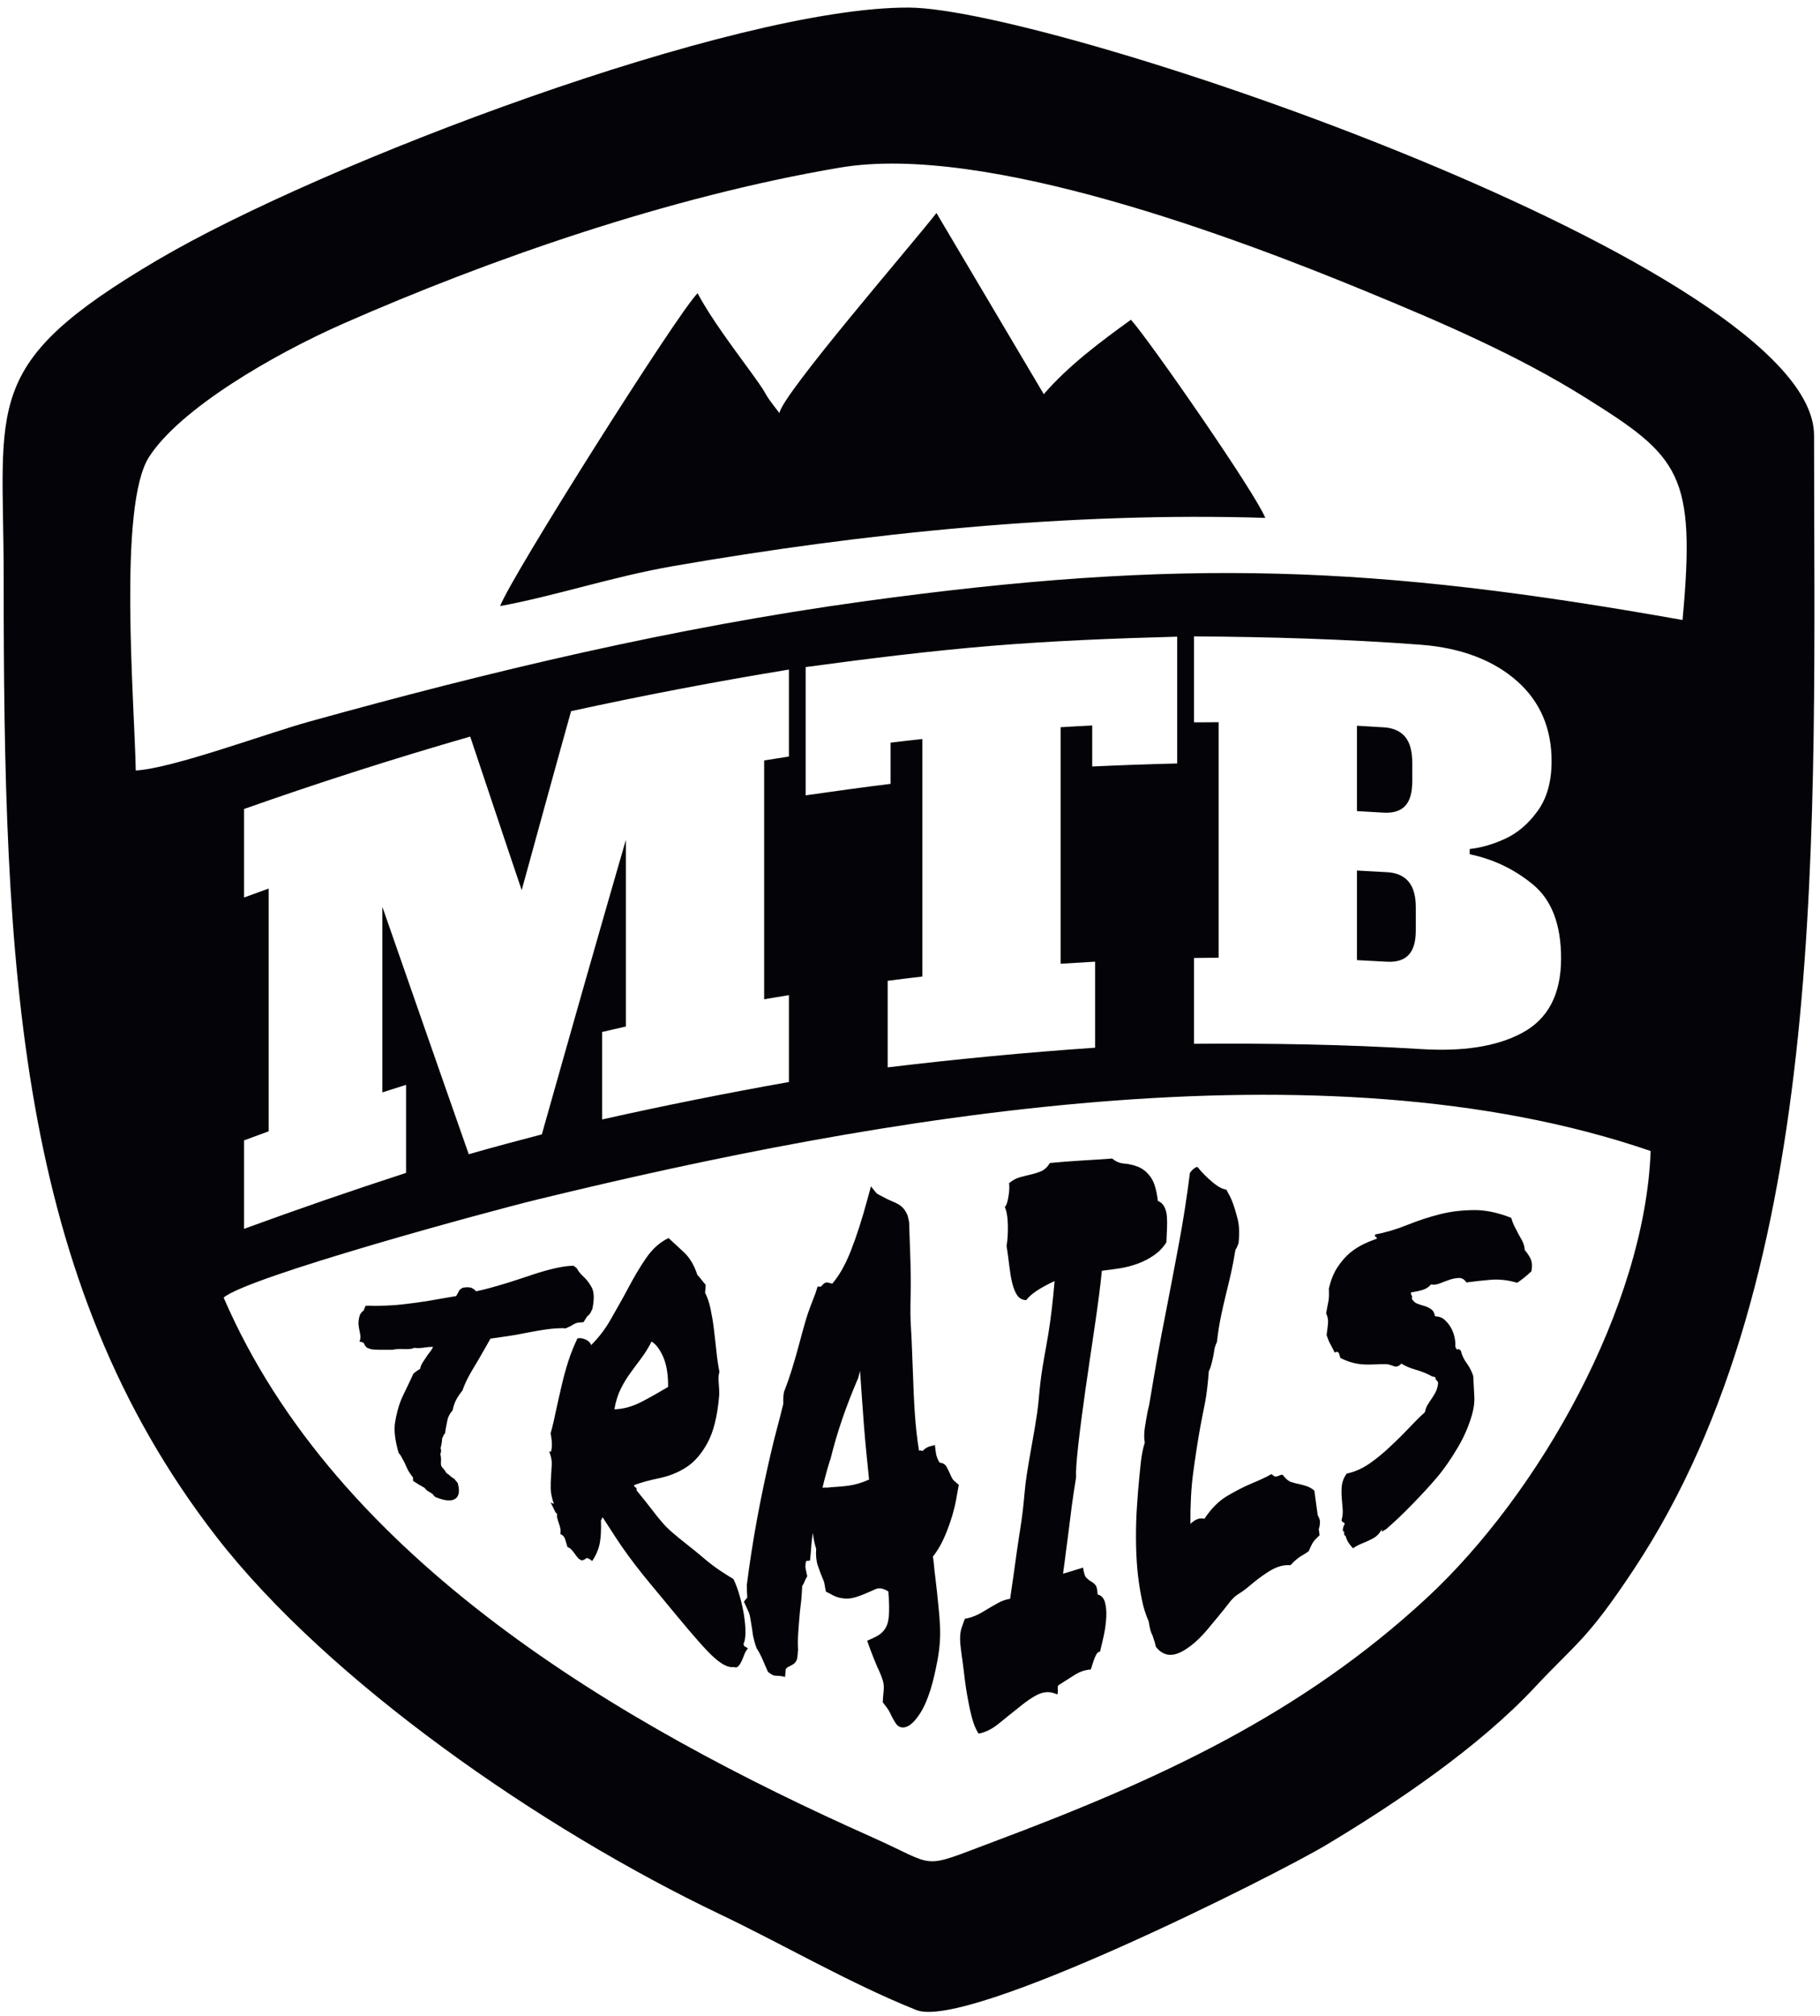 <?xml version="1.0" encoding="UTF-8" standalone="no"?>
<!-- Created with Inkscape (http://www.inkscape.org/) -->

<svg
   version="1.1"
   id="svg1"
   width="436"
   height="482.667"
   viewBox="0 0 436 482.667"
   sodipodi:docname="VTT 4.eps"
   xmlns:inkscape="http://www.inkscape.org/namespaces/inkscape"
   xmlns:sodipodi="http://sodipodi.sourceforge.net/DTD/sodipodi-0.dtd"
   xmlns="http://www.w3.org/2000/svg"
   xmlns:svg="http://www.w3.org/2000/svg">
  <defs
     id="defs1" />
  <sodipodi:namedview
     id="namedview1"
     pagecolor="#ffffff"
     bordercolor="#000000"
     borderopacity="0.25"
     inkscape:showpageshadow="2"
     inkscape:pageopacity="0.0"
     inkscape:pagecheckerboard="0"
     inkscape:deskcolor="#d1d1d1">
    <inkscape:page
       x="0"
       y="0"
       inkscape:label="1"
       id="page1"
       width="436"
       height="482.667"
       margin="0"
       bleed="0" />
  </sodipodi:namedview>
  <g
     id="g1"
     inkscape:groupmode="layer"
     inkscape:label="1">
    <path
       id="path1"
       d="M 6.621,2588.45 C 6.574,1891.99 28.41,1327.49 390.352,861.508 591.574,602.43 973.469,336.852 1297.33,182.395 1411.36,128.012 1528.9,59.008 1650.51,10.184 c 91.89,-36.895 647.86,243.132 737.81,296.953 127.98,76.554 275.43,176.539 375.52,283.457 77.18,82.441 93.82,84.594 178.63,212.402 355.99,536.534 325.02,1342.624 325.02,2042.324 0,303.04 -1368.32,768.89 -1630.4,770.11 C 1323.7,3616.88 580.234,3335.79 283.043,3160.58 -36.773,2972.04 6.684,2904.5 6.621,2588.45 Z M 1420.99,2266.99 c -14.94,-2.24 -29.89,-4.69 -44.6,-7.04 0,-71.79 0,-143.37 0,-215.06 0,-71.68 0,-143.37 0,-214.95 14.71,2.45 29.66,5.12 44.6,7.47 0,-52.17 0,-104.33 0,-156.39 -112.2,-19.95 -224.4,-42.35 -336.38,-67.42 0,52.49 0,104.97 0,157.46 14.24,3.41 28.47,6.61 42.7,9.81 0,56.01 0,112.01 0,168.02 0,56 0,112 0,168.11 -25.38,-87.9 -50.79,-176 -75.91,-264.12 -25.17,-88.32 -50.29,-177.19 -75.435,-266.16 -43.883,-11.42 -87.774,-23.15 -131.656,-35.74 -26.09,74.47 -52.204,148.71 -78.043,222.96 -25.871,74.34 -51.719,148.38 -77.571,222.52 0,-55.79 0,-111.48 0,-167.05 0,-55.69 0,-111.37 0,-167.05 14.231,4.58 28.465,9.06 42.7,13.54 0,-52.91 0,-105.72 0,-158.52 -97.262,-31.58 -194.524,-65.18 -291.782,-100.7 0,53.02 0,106.03 0,159.27 14.707,5.33 29.414,10.77 44.356,16.32 0,72.75 0,145.61 0,218.47 0,72.75 0,145.61 0,218.58 -14.942,-5.44 -29.649,-10.78 -44.356,-16.11 0,53.02 0,106.14 0,159.37 135.688,47.9 271.379,91.21 407.305,130.36 15.422,-45.98 30.84,-92.06 46.258,-138.15 15.418,-46.08 30.84,-92.38 46.496,-138.35 14.707,53.87 29.629,107.75 44.363,161.4 14.676,53.45 29.655,107.21 44.595,160.86 130.71,28.49 261.42,53.45 392.36,74.89 0,-52.27 0,-104.43 0,-156.6 z m 699.33,-12.48 c -51,-1.17 -102,-3.1 -153.01,-5.44 0,24.64 0,49.18 0,73.82 -18.98,-0.96 -37.95,-1.93 -56.93,-3.1 0,-71.04 0,-141.98 0,-213.02 0,-70.95 0,-141.89 0,-212.82 20.64,1.28 41.28,2.45 62.15,3.73 0,-51.63 0,-103.26 0,-154.89 -124.54,-8.54 -249.08,-20.49 -373.62,-35.41 0,51.94 0,103.89 0,155.85 20.64,2.77 41.51,5.22 62.39,7.67 0,71.26 0,142.53 0,213.78 0,71.26 0,142.52 0,213.88 -19.21,-2.13 -38.19,-4.15 -57.17,-6.61 0,-24.75 0,-49.49 0,-74.14 -51,-6.29 -102,-13.33 -153.01,-20.7 0,38.41 0,76.92 0,115.43 0,38.4 0,76.91 0,115.53 111.49,15.04 222.88,29 334.48,38.19 111.4,9.17 222.99,13.54 334.72,16.53 0,-38.08 0,-76.16 0,-114.24 0,-37.98 0,-76.07 0,-114.04 z m 30.36,-350.22 c 14.71,0.22 29.42,0.32 44.36,0.54 0,70.72 0,141.34 0,211.96 0,70.73 0,141.35 0,212.07 -14.94,-0.21 -29.65,-0.21 -44.36,-0.21 0,51.53 0,103.05 0,154.68 135.93,-0.96 272.18,-4.77 408.26,-15.04 74.34,-5.62 132.29,-28.84 173.65,-65.5 41.67,-36.94 62.14,-85.24 62.14,-144.12 0,-36.59 -8.34,-66.42 -24.9,-89.39 -16.66,-23.12 -36,-39.71 -58.12,-50.03 -22.23,-10.37 -43.88,-16.43 -64.52,-18.78 0,-3.2 0,-6.29 0,-9.39 41.99,-8.64 80.02,-26.58 113.86,-54.4 33.76,-27.75 50.77,-72.12 50.77,-132.92 0,-65.18 -23.69,-109.6 -70.46,-134.52 -46.93,-25 -107.62,-33.52 -182.42,-28.9 -136.1,8.39 -272.33,10.56 -408.26,9.49 0,51.42 0,102.94 0,154.46 z m 341.6,261.68 c 17.08,-0.93 30.08,2.94 38.67,12.05 8.49,9.02 12.81,23.69 12.81,44.27 0,11.21 0,22.41 0,33.71 0,20.59 -4.2,36.13 -12.81,46.51 -8.46,10.2 -21.59,16.09 -38.67,17.07 -16.13,0.93 -32.26,1.92 -48.15,2.88 0,-51.31 0,-102.51 0,-153.72 15.89,-0.96 32.03,-1.9 48.15,-2.77 z m 6.17,-268.4 c 17.31,-0.87 30.07,3.16 38.66,12.16 8.72,9.13 13.05,23.79 13.05,44.38 0,13.77 0,27.52 0,41.28 0,20.49 -4.28,35.94 -13.05,46.41 -8.55,10.22 -21.34,16.03 -38.66,16.96 -18.26,0.99 -36.3,2.03 -54.32,2.99 0,-53.77 0,-107.53 0,-161.29 18.02,-0.86 36.05,-1.96 54.32,-2.89 z M 1404,2885.21 c -37.18,47.89 -11.99,19.46 -48.34,69.58 -33.64,46.38 -75.77,101.78 -99.08,146.37 -33.82,-32.23 -337.189,-511.93 -355.674,-563.25 99.694,18.26 201.314,52.77 312.274,72.04 341.84,59.39 716.96,97.78 1065.85,86.72 -18.38,45.97 -209.72,321.16 -241.98,356.76 -56.12,-40.58 -111.67,-81.96 -157.01,-134.02 l -193.29,326.18 C 1645.99,3192.76 1406.81,2916.7 1404,2885.21 Z M 2389.47,1225.4 c 1.29,8.8 2.05,16.08 2.57,21.61 0.55,5.65 -0.64,11.5 -3.42,17.69 1.71,9.66 3.31,16.98 4.27,22.36 0.96,5.27 1.08,12.7 0.65,22.03 3.64,15.42 8.73,28.26 15.62,38.54 6.8,10.12 14.01,18.69 21.84,25.29 8.01,6.75 16.48,12.04 24.83,16.06 8.56,4.13 16.48,7.27 24.19,9.99 0,2.06 -0.86,3.27 -2.14,3.37 -1.5,0.11 -1.72,1.52 -0.86,4.23 19.05,3.47 38.3,9.27 57.58,17.04 19.24,7.75 39.12,14.29 59.29,19.43 19.86,5.06 40.67,7.27 61.65,7.38 21.4,0.11 43.45,-4.88 66.57,-14 1.5,-5.43 3.4,-10.65 5.99,-15.63 2.55,-4.9 4.85,-9.71 7.49,-14.55 2.7,-4.93 5.46,-9.2 7.5,-13.89 2.03,-4.66 2.99,-9.34 3.42,-14.11 4.28,-4.89 7.92,-10.2 10.49,-15.74 2.57,-5.53 3.21,-13.03 1.28,-22.47 -3.85,-3.48 -7.9,-7.08 -12.2,-10.64 -4.47,-3.7 -8.99,-6.95 -13.27,-9.87 -16.26,4.88 -32.11,6.73 -48.16,5.42 -15.85,-1.29 -30.18,-3.04 -43.24,-4.77 -3.85,5.53 -8.13,8.24 -13.7,8.03 -5.35,-0.22 -10.98,-1.24 -16.91,-3.26 -5.84,-1.99 -11.6,-4.24 -17.12,-6.4 -5.82,-2.29 -11.13,-2.93 -16.27,-1.96 -3.85,-4.88 -9.01,-8.09 -15.41,-9.98 -6.44,-1.9 -13.27,-3.26 -20.34,-4.35 -0.42,-2.71 -0.03,-4.26 0.86,-5.2 1.03,-1.11 1.28,-3.05 0.43,-6.09 2.35,-4.44 5.99,-7.51 9.84,-9 4.27,-1.66 8.78,-3.04 13.27,-4.34 4.5,-1.31 8.39,-3.32 11.99,-5.87 3.47,-2.44 5.78,-6.62 6.64,-12.48 6.42,-0.22 12.11,-1.93 16.7,-5.86 4.4,-3.77 8.4,-8.55 11.56,-13.89 3.25,-5.51 5.49,-11.37 6.84,-17.48 1.42,-6.38 1.93,-11.94 1.5,-17.15 1.5,-4.56 3.01,-6.31 4.71,-5.1 1.51,1.07 3.43,-0.11 5.56,-3.25 1.51,-6.84 4.7,-14.13 9.85,-21.18 5.34,-7.28 9.42,-15.19 12.2,-23.66 0.64,-13.67 1.29,-26.15 1.93,-37.12 0.64,-10.96 -1.13,-21.97 -4.28,-33 -6.04,-21.09 -14.74,-40.47 -25.69,-58.94 -11.32,-19.1 -23.65,-37.425 -37.67,-53.945 -14.45,-17.019 -29.49,-32.957 -45.17,-49.062 -15.79,-16.235 -31.46,-31.153 -47.09,-44.61 -1.28,-0.109 -2.87,-1.003 -4.71,-2.605 -2.02,-1.762 -2.56,-0.109 -1.5,4.016 -3.21,-5.754 -6.75,-10.215 -10.7,-13.356 -3.97,-3.148 -8.62,-5.41 -13.48,-7.707 -4.57,-2.152 -9.39,-4.074 -14.34,-6.183 -4.47,-1.907 -9.21,-4.34 -13.92,-7.708 -2.56,2.93 -5.25,6.028 -7.49,9.333 -2.47,3.648 -4.5,7.925 -6,13.464 -1.71,-0.433 -2.57,0.868 -2.35,4.231 0.21,3.148 -0.64,4.344 -2.35,3.476 0,2.278 -0.1,4.145 0.21,5.422 0.33,1.328 0.64,2.606 1.07,4.016 1.5,2.391 2.13,3.91 1.93,4.672 -0.23,0.863 -0.66,1.484 -1.72,1.844 -0.86,0.289 -1.66,0.921 -2.56,1.625 -1.03,0.808 -1.58,2.085 -1.07,3.8 1.84,6.211 2.25,12.383 1.71,19.43 -0.53,6.957 -1.28,14.016 -1.71,21.387 -0.42,7.066 -0.53,14.343 0.43,21.383 0.96,7.062 3.85,13.894 8.55,20.406 14.78,3.148 28.42,9.297 41.32,18.234 12.79,8.867 24.93,18.997 36.39,29.747 11.23,10.52 22.26,21.27 32.96,32.56 10.28,10.85 20.34,21.06 30.18,29.96 1.07,4.99 2.73,9.69 4.92,13.35 2.3,3.83 4.82,7.53 7.29,11.07 2.44,3.52 4.71,7.38 6.85,11.29 2.13,3.9 3.56,8.59 4.49,14 0.35,2.07 0.35,3.55 0,4.45 -0.29,0.74 -0.71,1.65 -1.5,2.28 -0.71,0.57 -1.48,1.43 -2.14,2.28 -0.61,0.78 -1.07,2.28 -1.07,4.23 -1.07,0.33 -2.11,0.72 -2.78,0.98 -1.05,0.39 -1.93,0.43 -2.57,0.33 -9.2,5.2 -19.28,9.29 -29.54,12.15 -10.29,2.88 -19.05,6.62 -26.33,11.18 -4.28,-4.66 -8.56,-6.29 -12.84,-4.88 -4.29,1.41 -9.3,3.91 -15.63,3.91 -15.03,0 -29.33,-1.53 -42.81,-0.33 -13.27,1.19 -26.33,5.1 -38.74,11.62 -0.64,3.25 -1.54,6.06 -2.57,8.46 -1.11,2.59 -3.64,2.93 -7.49,1.09 -2.57,5.43 -5.05,10.35 -7.71,14.98 -2.69,4.7 -4.71,10.2 -6.85,16.49 z M 2076.1,684.309 c -1.28,2.496 -2.81,5.64 -3.85,9.445 -1.1,4.008 -2.14,9.328 -3.21,16.172 -5.14,11.394 -9.65,25.179 -12.85,41.785 -3.22,16.715 -6.1,34.402 -7.7,53.082 -1.61,18.66 -2.36,37.992 -2.36,58.07 0,19.758 0.62,38.43 1.92,56.227 0.63,8.355 1.24,17.387 1.93,26.488 1.23,15.867 3.02,31.692 4.5,46.996 1.51,15.636 4.07,28.546 7.49,39.076 -1.49,8.58 -1.4,18.36 0.43,29.2 1.81,10.76 3.38,20.89 5.35,29.96 0.6,2.78 1.39,4.98 1.71,7.05 0.31,1.94 0.78,3.78 1.08,5.54 4.83,28.85 9.41,56.23 14.12,82.71 4.7,26.38 9.6,51.64 14.34,75.66 8.53,43.16 16.44,85.76 24.19,126.78 7.65,40.5 14.34,83.47 20.12,128.84 3,4.13 5.46,6.66 7.49,7.93 0.78,0.48 1.7,1.22 2.79,1.95 0.83,0.57 2.14,0.87 3.42,0.65 7.49,-9.44 16.31,-18.19 26.33,-26.7 9.89,-8.42 18.41,-13.13 25.47,-13.9 3,-5.75 6.41,-11.32 8.99,-17.25 4.72,-10.83 7.91,-22.59 11.13,-34.52 3.2,-11.83 3.86,-26.81 1.93,-44.83 -2.36,-6.29 -4.07,-10.2 -5.57,-11.61 -2.57,-16.18 -5.38,-30.5 -8.13,-42.77 -2.8,-12.48 -5.78,-24.54 -8.56,-35.93 -3.21,-13.13 -6.25,-26.2 -8.99,-39.19 -2.82,-13.38 -5.57,-29.3 -7.71,-48.3 -2.57,-5.31 -3.87,-9.87 -4.5,-13.46 -0.65,-3.79 -1.13,-7.51 -1.92,-11.28 -0.92,-4.38 -1.93,-9.18 -3.21,-14.12 -1.28,-4.94 -2.57,-9.33 -4.93,-13.57 -1.71,-22.9 -3.96,-41.81 -6.84,-56.87 -2.9,-15.11 -6.12,-29.9 -8.78,-44.83 -4.84,-27.19 -9,-54.68 -12.63,-81.954 -3.64,-27.324 -5.14,-57.641 -4.92,-91.289 4.28,3.91 8.12,6.66 11.56,8.035 4.69,1.879 9.2,2.281 13.7,1.086 12.2,18.453 26.06,32.32 41.1,41.137 14.93,8.761 29.99,16.683 44.95,22.906 12.45,5.18 24.18,10.312 34.67,16.387 3.85,-3.145 6.21,-4.664 7.28,-4.555 1.07,0.105 2.8,0.496 5.35,1.41 1.08,0.387 2.1,0.852 3.21,1.301 1.03,0.418 2.57,0.648 4.28,0.648 5.36,-7.16 10.13,-11.214 14.99,-12.914 4.77,-1.668 9.67,-2.843 14.98,-3.906 4.97,-0.996 9.47,-2.465 13.91,-3.91 4.55,-1.477 8.99,-4.231 13.27,-7.813 1.93,-14.875 4.07,-29.523 6,-44.179 2.99,-5.211 4.06,-9.11 4.06,-11.832 0,-4.668 -0.64,-9.227 -2.14,-13.461 0.64,-3.688 1.07,-7.485 1.5,-10.961 -6.63,-5.969 -10.94,-10.848 -13.05,-14.653 -2.17,-3.89 -4.29,-8.578 -6.64,-14.113 -4.06,-2.715 -7.77,-5.316 -11.35,-7.273 -7.12,-3.903 -14.12,-9.875 -21.4,-17.797 -10.7,0.976 -22.74,-1.875 -35.32,-9.121 -4.76,-2.739 -9.82,-6.114 -14.98,-9.766 -5.11,-3.621 -10.37,-7.394 -15.2,-11.508 -5.23,-4.457 -10.42,-8.66 -15.62,-12.808 -5.28,-4.207 -10.84,-7.219 -15.84,-10.856 -4.89,-3.554 -7.31,-6.597 -8.99,-8.25 -1.75,-1.707 -3.47,-4.136 -5.15,-6.297 -11.8,-15.211 -24.97,-30.98 -38.74,-47.429 -13.85,-16.555 -27.83,-28.867 -41.95,-37.344 -20.77,-12.465 -37.68,-10.414 -50.73,6.625 -1.5,6.512 -2.61,10.621 -3.43,12.59 -0.9,2.152 -1.49,4.449 -2.35,7.383 z M 1762.52,507.918 c -5.14,7.926 -9.17,18.027 -12.43,30.723 -3.16,12.379 -5.9,25.957 -8.34,40.16 -2.48,14.449 -4.38,29.429 -6.21,45.262 -1.81,15.644 -4.41,30.554 -5.77,45.046 -1.21,12.77 0.03,22.2 1.92,28.004 1.96,6.024 4.06,11.942 6.21,17.477 8.56,1.519 16.01,4.105 22.9,7.383 6.59,3.129 12.98,7.172 19.27,10.961 6.13,3.699 12.41,7.269 18.83,10.746 6.21,3.359 13.06,5.758 20.55,6.945 4.28,28.879 8.17,56.473 11.77,82.93 3.67,26.941 8.36,52.109 11.14,76.523 2.57,22.719 3.85,44.184 7.05,64.047 3.21,19.863 6.35,38.875 9.64,56.665 3.34,18.02 6.31,36.05 8.99,53.84 2.66,17.59 3.63,36.35 5.99,56 3.85,31.97 10.07,61.01 14.34,87.6 4.29,26.59 8.14,57.85 11.14,94.43 -13.49,-6.4 -24.75,-12.42 -33.19,-18.23 -8.25,-5.69 -14.33,-11.07 -17.76,-16.07 -7.28,0.11 -12.83,3.24 -16.69,9.12 -3.85,5.84 -6.63,13.36 -8.78,22.14 -2.13,8.69 -3.77,18.9 -5.14,30.29 -1.4,11.62 -2.99,23.77 -4.92,36.25 1.5,8.14 2.57,20.09 2.36,35.93 -0.22,15.74 -2.36,27.14 -5.57,33.97 2.78,2.17 4.93,8.4 6.63,18.89 1.72,10.56 1.93,18.35 1.07,23.88 6,4.99 12.38,8.72 19.27,10.64 6.37,1.77 13.25,3.44 19.9,4.99 6.41,1.49 12.7,3.45 18.63,5.97 6.06,2.58 11.34,7.38 15.63,14.76 18.19,1.85 37.45,3.21 57.14,4.45 19.91,1.26 38.54,2.28 55.23,3.59 6.42,-5.54 13.71,-8.53 22.05,-9.12 8.35,-0.6 16.72,-2.66 24.83,-5.86 8.37,-3.32 15.8,-9.58 22.05,-18.02 6.6,-8.92 10.91,-23.23 13.27,-43.31 5.13,-2.06 8.94,-5.35 11.55,-10.31 2.53,-4.8 4.16,-10.42 4.72,-17.48 0.51,-6.5 0.53,-14.11 0.21,-22.36 -0.32,-8.25 -0.86,-16.28 -1.07,-24.2 -5.78,-9.45 -13.29,-17.13 -22.05,-23.23 -9,-6.27 -18.58,-11.29 -29.11,-15.2 -10.23,-3.79 -21.17,-6.62 -32.32,-8.47 -11.12,-1.84 -22.05,-3.14 -32.75,-4.45 -2.78,-28.22 -7.19,-61.52 -12.84,-99.86 -5.69,-38.52 -11.37,-76.52 -16.7,-113.75 -5.36,-37.45 -9.73,-71.09 -13.06,-100.84 -3.3,-29.516 -4.49,-48.633 -3.85,-57.313 -3.21,-20.734 -6.09,-38.312 -7.92,-52.973 -1.79,-14.316 -3.63,-28.113 -5.14,-40.921 -1.48,-12.59 -3.32,-25.278 -4.92,-37.665 -1.61,-12.359 -3.21,-26.378 -5.56,-42.226 11.98,3.582 23.97,7.277 36.17,11.074 1.28,-9.332 2.91,-15.277 5.57,-17.91 2.69,-2.68 5.19,-5.133 8.13,-6.621 3.08,-1.563 5.78,-3.692 8.35,-6.621 2.56,-2.93 3.63,-8.578 4.06,-17.153 6.85,-1.734 11.14,-6.457 13.28,-14.214 2.13,-7.766 2.88,-16.606 2.35,-26.707 -0.53,-10.086 -1.94,-20.989 -4.28,-32.239 -2.36,-11.324 -4.93,-21.379 -7.07,-30.066 -3.42,0.223 -6.28,-3.121 -8.98,-9.77 -2.86,-7.023 -5.15,-14.324 -7.5,-22.14 -10.27,-0.653 -20.41,-4.012 -30.18,-10.422 -9.92,-6.508 -19.08,-12 -27.61,-17.582 -1.8,-1.176 -2.04,-4.012 -1.71,-8.035 0.31,-3.899 0.21,-6.727 -1.08,-8.899 -10.91,5.321 -22.1,5.66 -33.82,0.324 -11.4,-5.191 -22.68,-13.5 -34.67,-23.226 -11.56,-9.379 -23.48,-18.649 -35.75,-28.766 -12.34,-10.176 -24.83,-16.715 -37.45,-18.781 z m -422.55,237.387 c 1.71,2.5 3.85,4.996 5.99,7.386 -0.42,7.379 -0.64,14.872 -0.85,22.25 5.14,40.379 11.2,79.375 18.19,117.555 7.14,38.988 15.67,79.668 25.69,122.554 3.24,13.88 6.69,27.88 10.49,41.89 3.9,14.32 7.49,28.99 11.34,44.29 0,3.04 -0.11,6.19 0,9.77 0.11,3.37 0.43,7.49 1.29,12.05 5.99,15.2 10.75,29.29 14.55,41.68 3.9,12.68 7.72,25.61 11.35,39.18 4.29,16.06 8.59,31.97 13.27,48.09 4.73,16.33 11.15,31.96 17.34,48.09 1.52,3.98 2.57,8.35 4.07,12.7 1.92,-0.22 3.85,-0.33 5.77,-0.33 1.72,1.84 3.26,3.64 4.93,5.1 1.56,1.37 3.81,2.64 6.2,2.5 3.3,-0.19 6.21,-1.52 9.43,-2.17 12.19,14 23.57,33.85 33.6,59.37 10.09,25.71 20.09,56.56 29.76,92.48 2.1,7.82 4.27,15.53 6.41,23.45 2.79,-3.58 5.83,-7.24 8.57,-10.75 1.75,-2.24 4.73,-4.08 8.56,-5.86 3.65,-1.7 7.57,-4.15 11.99,-6.29 7,-3.42 14.47,-5.88 21.4,-10.1 6.98,-4.25 11.99,-10.86 15.63,-19.86 0.85,-3.8 1.71,-7.6 2.56,-11.29 0.21,-9.66 0.54,-18.35 0.86,-26.27 0.32,-7.82 0.54,-15.53 0.86,-23.45 0.74,-18.23 1.07,-36.47 1.28,-54.7 0.21,-17.92 -0.76,-37.88 -0.64,-60.03 0.1,-17.38 1.72,-35.17 2.36,-53.08 0.64,-18.12 1.52,-35.92 2.13,-53.62 0.89,-25.61 1.81,-49.94 3.43,-73.49 1.59,-23.23 4.07,-45.58 7.49,-66.86 3.64,0.33 5.78,-0.11 6.42,-0.97 4.5,4.98 9.65,7.94 15.2,9 2.38,0.46 4.71,1.2 7.07,1.85 0.63,-5.43 1.16,-10.77 2.13,-15.96 0.52,-2.73 1.3,-5.39 2.36,-8.03 1.09,-2.69 2.57,-5.321 3.85,-7.707 5.78,-0.434 10.13,-2.895 12.63,-7.489 2.64,-4.847 4.84,-9.156 6.64,-13.57 0.77,-1.879 1.6,-3.742 2.78,-5.859 1.18,-2.117 2.05,-3.672 3,-4.559 3.11,-2.914 6.42,-5.754 9.63,-8.469 -1.71,-8.789 -3.1,-17.496 -4.71,-26.265 -3.52,-19.231 -9.26,-38.192 -16.7,-57.094 -7.33,-18.648 -15.62,-33.977 -25.25,-45.809 1.06,-6.183 1.7,-11.945 2.14,-17.476 0.41,-5.207 1.22,-11.813 2.13,-18.996 2.29,-17.782 4.08,-36.36 6,-55.684 1.93,-19.426 3.66,-39.433 2.36,-60.137 -1.47,-23.183 -5.99,-43.699 -10.07,-61.761 -4.05,-17.969 -9.19,-34.305 -15.19,-48.297 -6.2,-14.442 -13.31,-25.485 -21.19,-34.086 -7.74,-8.438 -16.95,-13.309 -25.05,-10.418 -6.06,2.16 -8.64,7.664 -11.13,11.719 -2.43,3.968 -4.49,8.039 -6.21,11.726 -2.77,5.965 -5.38,9.746 -7.06,11.938 -2.39,3.121 -4.71,6.078 -7.07,9.226 0.43,6.407 0.76,12.711 1.5,19.106 0.75,6.519 0.62,12.801 -0.85,18.125 -1.52,5.527 -4.16,12.976 -8.56,22.254 -1.37,2.875 -2.71,5.672 -3.86,8.793 -1.2,3.281 -2.78,6.644 -4.28,10.308 -4.27,10.446 -8.13,21.278 -11.99,32.133 5.57,2.281 11.17,4.938 16.92,7.926 10.3,5.363 16.8,13.269 19.9,23.551 3.1,10.234 3.64,29.414 1.29,57.312 -8.99,5.426 -16.51,6.981 -22.05,4.449 -5.37,-2.453 -10.95,-4.715 -16.48,-7.164 -7.95,-3.515 -15.65,-6.328 -23.33,-8.465 -7.52,-2.093 -15.84,-2.378 -25.05,-0.433 -6.2,1.308 -12.5,4.117 -19.48,8.25 -2.02,1.191 -3.85,1.844 -5.99,2.93 -0.86,4.558 -1.94,9.085 -2.57,13.675 -0.22,1.61 -0.52,3.539 -1.5,5.75 -0.94,2.137 -1.8,4.391 -2.57,6.192 -2.23,5.254 -4.87,12.324 -7.92,21.164 -2.93,8.523 -3.85,18.781 -3,30.281 -2.99,9.445 -4.91,18.996 -5.99,28.77 -1.07,-6.192 -1.72,-12.399 -2.35,-18.024 -0.65,-5.773 -0.84,-11.516 -1.29,-16.82 -0.41,-4.906 -1.07,-9.985 -1.5,-14.981 -2.13,-0.324 -4.49,-0.539 -6.63,-0.761 -0.85,-1.411 -1.29,-3.469 -1.5,-6.618 -0.21,-3.148 -0.19,-5.359 0.22,-7.058 1.09,-4.504 1.7,-9.113 2.99,-13.785 -1.71,-3.035 -3.44,-5.871 -4.71,-8.899 -0.87,-2.094 -1.3,-4.008 -2.35,-5.32 -0.87,-1.074 -1.71,-2.496 -2.14,-4.016 -0.43,-8.355 -0.75,-16.273 -1.5,-23.773 -0.74,-7.367 -1.84,-14.832 -2.57,-22.141 -1.2,-12.023 -1.91,-23.461 -2.78,-34.734 -0.85,-10.981 -1.28,-22.145 -0.43,-33.863 -0.85,-4.672 -0.71,-9.504 -1.5,-14.114 -0.94,-5.547 -3.7,-8.925 -6.2,-10.746 -2.42,-1.765 -4.91,-3.203 -7.28,-4.238 -3.62,-1.566 -5.99,-3.145 -7.28,-5.641 -0.43,-4.668 -0.86,-9.23 -1.28,-13.894 -2.58,0.656 -5.07,1.371 -7.5,1.629 -4.68,0.5 -8.13,0.484 -10.06,0.652 -1.7,0.152 -3.95,0.699 -6.42,2.168 -2.46,1.465 -4.49,3.152 -6.85,4.777 -4.5,10.641 -8.25,19.383 -11.13,25.727 -2.68,5.918 -5.99,11.832 -9.42,17.254 -1.28,3.371 -2.45,6.816 -3.42,10.316 -1.81,6.488 -3.12,12.492 -3.64,17.149 -0.55,4.89 -1.49,9.953 -2.36,15.418 -1.49,9.414 -2.49,16.496 -4.28,20.621 -2.92,6.742 -6,13.242 -8.99,19.75 z m 155.19,255.195 c -4.99,-15.937 -9.63,-32.672 -13.7,-50.039 2.14,0.43 4.49,0.543 6.85,0.324 2.35,-0.215 4.64,0.34 7.28,0.543 12.6,0.988 24.18,1.574 34.89,3.258 10.69,1.676 22.26,4.992 34.89,10.637 -3.21,31.695 -6.64,64.117 -9.2,96.927 -2.57,32.86 -4.72,66 -7.07,98.89 -1.06,-4.24 -2.14,-8.47 -3.21,-12.7 -10.06,-23.23 -19.76,-47.75 -28.68,-73.7 -8.84,-25.71 -15.84,-50.04 -21.41,-72.84 -0.21,-0.54 -0.5,-0.85 -0.64,-1.3 z M 1003.7,903.57 c -1.72,0.325 -3.51,2.989 -5.356,7.164 -2,4.504 -4.278,8.899 -6.637,13.243 1.926,-0.762 3.856,-1.633 5.996,-2.606 -3.855,10.746 -5.676,20.195 -5.777,27.785 -0.113,7.602 0.094,14.989 0.64,22.254 0.524,7.063 0.961,14.227 1.282,21.274 0.32,6.843 -1.282,14.866 -4.918,23.776 1.925,-1.96 3.211,-1.69 3.851,0.43 0.641,2.13 1.074,5.21 1.285,8.79 0.215,3.8 -0.117,7.8 -0.644,12.05 -0.535,4.32 -1.07,7.92 -1.715,10.75 3.856,12.91 6.793,26.86 9.843,41.35 3.16,14.93 6.66,29.63 10.07,44.51 3.43,14.97 7.43,29.65 11.99,43.85 4.64,14.45 10.27,28.11 16.47,41.25 4.72,0.97 10,0.3 15.2,-2.28 5.29,-2.62 8.35,-5.86 9.42,-9.88 12.63,12.48 24.71,27.63 35.1,45.91 10.59,18.62 21.31,37.19 31.47,56.34 10.17,19.16 20.52,37.01 31.89,53.62 11.53,16.82 24.84,29.31 41.11,36.9 8.34,-8.03 18.03,-16.44 28.03,-25.94 10.12,-9.6 18.2,-23.12 23.77,-40.38 2.56,-2.71 5.16,-5.73 7.49,-8.68 2.37,-3.02 4.71,-6.19 7.49,-9.12 -0.22,-4.77 -0.64,-9.66 -1.08,-14.43 4.28,-7.82 7.49,-17.63 9.85,-28.77 2.35,-11.11 4.51,-23.35 6,-36.14 1.51,-13.05 3.13,-26.15 4.49,-39.62 1.41,-13.77 3.21,-26.38 5.57,-37.89 -1.29,-4.12 -1.61,-7.7 -1.72,-10.74 -0.1,-3.04 0.22,-6.08 0.43,-9.12 0.22,-3.14 0.44,-6.73 0.65,-10.42 0.21,-3.8 0.47,-8.48 0,-13.89 -3.17,-36.17 -10.2,-64.41 -21.41,-84.56 -10.83,-19.47 -23.48,-34.073 -38.74,-43.635 -14.71,-9.211 -30.78,-15.512 -47.74,-18.992 -16.86,-3.469 -31.89,-7.493 -45.37,-12.485 0.21,-2.281 1.3,-3.519 2.77,-4.019 1.74,-0.582 2.15,-2.387 1.93,-5.535 11.56,-14.11 20.7,-25.559 27.19,-34.082 6.56,-8.625 12.74,-16.305 18.19,-22.688 5.68,-6.637 11.84,-12.738 18.19,-18.234 6.71,-5.793 15.39,-13.063 26.97,-22.145 11.53,-9.039 20.45,-16.281 26.98,-21.926 6.52,-5.64 12.46,-10.371 17.34,-14.109 5.17,-3.969 10.48,-7.832 16.48,-11.832 5.55,-3.703 13.48,-8.574 23.11,-14.656 4.5,-9.223 8.34,-19.758 11.57,-31.477 3.19,-11.613 5.76,-22.875 7.49,-34.082 1.69,-11.047 2.67,-21.277 2.57,-30.609 -0.11,-9.121 -1.29,-16.067 -3.43,-20.301 0.21,-3.145 1.32,-4.574 2.78,-5.102 1.53,-0.55 3.21,-1.625 5.14,-3.359 -2.14,-2.391 -4.36,-5.187 -5.99,-9.34 -1.57,-3.984 -2.98,-7.933 -4.71,-11.832 -1.69,-3.805 -3.59,-7.097 -6,-9.984 -2.3,-2.754 -4.92,-3.586 -8.56,-2.172 -12.84,-1.844 -28.48,8.426 -48.58,29.633 -19.93,21.015 -45.1,51.355 -77.06,90.093 -15.34,18.575 -28.4,34.036 -38.54,46.672 -9.97,12.434 -18.88,24.215 -26.54,34.629 -7.75,10.532 -14.96,21.184 -21.83,31.586 -7.04,10.653 -14.78,22.797 -23.76,36.688 -1.07,0.109 -1.4,-0.657 -1.5,-2.172 -0.11,-1.528 -0.86,-2.168 -1.72,-2.168 0.65,-19.649 -0.34,-34.606 -2.78,-45.047 -2.48,-10.605 -7.06,-20.297 -13.05,-29.094 -5.78,4.891 -9.53,6.305 -11.35,4.563 -1.82,-1.739 -4.28,-2.821 -6.85,-3.582 -3.42,1.191 -5.92,2.773 -7.7,4.886 -2.07,2.442 -3.52,4.414 -4.93,6.508 -1.59,2.36 -3.37,4.332 -5.35,6.84 -1.87,2.383 -4.28,4.453 -8.34,6.082 -1.29,4.664 -2.8,9.223 -4.07,13.676 -1.3,4.551 -4.29,7.816 -8.77,9.656 0.63,3.586 0.61,6.985 0,9.988 -0.67,3.196 -1.45,6.102 -2.58,9.012 -1.01,2.621 -1.78,5.457 -2.56,8.465 -0.72,2.746 -1.29,5.859 -0.43,8.902 z m 169.95,310.22 c -5.78,-11.4 -12.01,-21.37 -18.62,-30.07 -6.65,-8.77 -13.15,-17.74 -19.69,-26.7 -6.3,-8.62 -12.25,-18.32 -17.34,-28.65 -4.96,-10.08 -8.99,-22.48 -11.35,-36.58 14.99,0.32 31.39,4.41 48.38,13.13 17.26,8.87 32.97,18.02 48.38,27.13 0.21,22.91 -3.05,41.13 -9.21,54.82 -6.04,13.44 -13.05,22.36 -20.55,26.92 z m -524.642,5.1 c 0.379,2.48 0.316,4.68 0,6.73 -0.32,2.08 -0.766,4.25 -1.281,6.73 -0.766,3.71 -1.606,7.59 -1.926,11.83 -0.324,4.34 0.176,9.4 1.711,15.2 0.82,3.11 2.383,5.3 3.64,6.73 1.313,1.5 2.782,2.71 3.852,3.58 1.07,2.72 2.141,5.54 3.426,8.36 2.566,0.11 5.355,0.37 7.918,0.22 2.797,-0.17 5.777,-0.27 8.777,-0.22 3.207,0.06 5.781,0.05 8.773,0.11 13.27,0.26 26.989,0.87 41.102,2.5 14.141,1.63 29.168,3.46 43.879,5.86 16.543,2.69 34.25,6.18 52.871,9.12 2.141,3.79 3.5,6.46 4.07,7.38 0.715,1.15 1.282,2.38 1.926,3.8 1.93,1.41 3.637,2.6 5.777,3.9 8.348,1.3 13.723,0.91 16.911,-0.86 3.238,-1.81 5.562,-3.81 7.277,-5.65 8.992,1.95 18.422,4.1 28.258,6.95 9.636,2.79 19.531,5.58 29.539,8.68 14.183,4.39 28.441,9.3 43.019,14.11 14.317,4.73 28.457,8.88 42.173,11.94 6.19,1.38 11.54,2.3 17.12,3.15 5.11,0.77 10.28,0.98 15.2,1.19 2.14,-1.52 4.28,-3.14 6.21,-4.99 1.5,-2.93 3.18,-5.49 5.35,-8.03 1.9,-2.25 4.21,-4.64 6.85,-7.06 5.06,-4.63 9.88,-10.83 14.34,-18.99 4.32,-7.91 4.92,-20.84 1.28,-38.43 -1.28,-2.6 -2.35,-5.21 -3.63,-7.6 -1.29,-2.06 -3.43,-4.34 -6,-6.29 -2.35,-3.58 -4.49,-6.95 -6.42,-10.21 -1.92,-0.1 -3.86,-0.32 -5.78,-0.43 -3.63,-0.21 -6.26,-0.74 -8.13,-1.52 -1.77,-0.74 -4.33,-2 -6.86,-3.69 -1.53,-1.03 -3.16,-1.94 -5.13,-2.71 -1.89,-0.75 -3.85,-1.63 -5.99,-2.83 -4.07,0.44 -7.07,0.39 -9.21,0.33 -2.13,-0.05 -4.71,-0.19 -7.49,-0.33 -10.484,-0.51 -22.265,-2.28 -34.89,-4.45 -12.629,-2.16 -25.008,-4.75 -37.028,-6.95 -8.742,-1.59 -17.355,-2.73 -25.258,-3.9 -8.152,-1.21 -15.199,-2.28 -21.836,-3.15 -5.351,-9.77 -10.437,-18.36 -14.769,-25.94 -4.231,-7.4 -8.324,-14.78 -12.844,-22.04 -4.469,-7.17 -8.562,-14.43 -12.418,-21.6 -3.851,-7.16 -7.273,-15.08 -10.488,-23.98 -4.707,-5.76 -8.43,-11.36 -11.344,-16.83 -2.863,-5.38 -4.922,-11.72 -6.207,-18.67 -4.707,-5.31 -8.125,-11.03 -9.418,-17.58 -1.281,-6.48 -2.402,-12.15 -3.207,-16.4 -0.476,-2.48 -0.644,-4.88 -1.074,-7.37 -1.711,-1.96 -2.879,-3.45 -3.207,-4.67 -0.317,-1.17 -0.859,-2.61 -1.93,-4.02 -0.215,-4.23 -0.742,-8.12 -1.496,-11.72 -0.316,-1.5 -0.617,-3.09 -1.07,-4.89 -0.41,-1.59 -0.215,-3.15 0.426,-4.01 0.214,-3.58 -0.211,-6.19 -1.286,-7.92 0.645,-1.85 0.86,-3.91 1.075,-5.86 0.211,-1.96 0.304,-3.92 0.211,-5.762 -0.11,-2.066 -0.211,-4.125 -0.211,-5.968 0,-1.735 0.351,-3.629 1.496,-5.321 1.234,-1.82 2.679,-3.265 4.066,-4.886 1.402,-1.645 2.57,-3.469 3.852,-5.75 0.859,-0.977 1.687,-1.786 2.574,-2.278 1.254,-0.699 2.34,-1.426 3.211,-2.281 3.195,-3.156 6.203,-5.316 8.558,-6.297 1.922,-2.496 4.282,-5.102 6.426,-7.703 3.848,-13.027 2.742,-22.008 -2.359,-27.027 -5.809,-5.723 -16.301,-6.055 -31.035,-0.981 -2.602,0.899 -5.137,2.067 -7.492,2.934 -2.356,2.82 -4.071,4.558 -4.497,5.316 -3.211,1.957 -5.675,3.645 -7.921,4.887 -2.258,1.254 -4.309,3.269 -6.207,5.75 -0.688,0.902 -1.934,1.5 -2.782,1.738 -1.078,0.301 -2.14,0.977 -2.785,1.848 -3.851,1.625 -6.453,3.472 -8.773,5.097 -2.2,1.539 -4.285,2.606 -6.426,3.911 0,3.144 0,5.211 -0.211,6.511 -3.426,4.125 -6.352,8.282 -8.777,12.7 -2.286,4.156 -4.114,8.972 -6.211,13.46 -1.754,3.766 -3.922,6.812 -5.348,9.872 -1.348,2.91 -3.426,5.65 -5.562,8.14 -6.208,21.93 -8.641,39.97 -6.426,53.95 2.273,14.34 5.668,28.43 11.129,41.8 3.109,7.6 7.086,14.95 10.711,22.79 3.648,7.9 7.699,15.74 11.339,24.09 2.145,1.74 4.289,3.47 6.637,5.11 2.789,1.94 4.707,2.93 5.352,3.25 0.64,4.24 2.433,8.31 5.14,12.48 2.637,4.08 5.465,8.32 8.344,12.49 1.836,2.66 4.121,5.18 5.996,7.92 1.758,2.57 3.207,5 3.852,6.95 -2.356,0 -4.492,-0.16 -6.637,-0.33 -1.922,-0.15 -4.293,-0.27 -6.422,-0.65 -4.508,-0.81 -9.203,-1.3 -13.484,-1.3 -3.211,0 -5.567,0.22 -6.848,0.54 -3.211,-1.3 -6.211,-2.06 -8.566,-2.17 -2.352,-0.1 -4.926,-0.28 -7.492,-0.22 -2.137,0.05 -4.278,0.11 -6.418,0.11 -2.141,0 -4.282,0 -6.426,0 -4.278,0 -7.914,-0.54 -10.703,-1.3 -4.707,0 -7.918,0 -9.414,0 -1.5,0 -2.997,0 -4.707,0 -2.145,0 -4.282,0 -6.422,0 -2.36,0.11 -4.5,0.06 -6.637,0.11 -2.781,0.06 -6,0.2 -9.422,0.65 -3.211,0.42 -6.633,1.63 -10.059,3.48 -0.855,1.3 -2.359,2.32 -2.996,3.68 -1.546,3.3 -2.578,5.3 -4.281,5.65 -1.93,0.4 -3.637,0.87 -5.566,1.3 0.644,1.63 1.242,3.44 1.496,5.1 z M 244.555,2241.88 c -2.559,126.99 -32.02,477.51 23.922,564.5 55.793,86.76 223.644,184.59 351.41,240.72 259.168,113.87 584.973,228.24 893.443,280.27 263.71,44.49 719.22,-129.12 943.11,-221.15 143.48,-58.98 278.15,-117.4 398.96,-192.94 169.97,-106.26 199.6,-136.67 175.21,-400.46 -555.3,98.88 -901.97,112.38 -1475.22,33.52 -341.97,-47.05 -672.921,-126.02 -999.433,-216.79 -78.758,-21.89 -245.512,-84.04 -311.402,-87.67 z m 158.269,-948.97 c 43.278,37.09 472.879,154.12 566.301,176.85 610.795,148.65 1411.765,290.37 2004.025,87.03 C 2962.95,1277.8 2772.85,939.773 2569.19,751.418 2343.99,543.141 2088.85,425.125 1790.07,313.375 1654.6,262.703 1691.75,267.473 1570.52,321.5 1117.07,523.574 606.023,821.996 402.824,1292.91"
       style="fill:#040307;fill-opacity:1;fill-rule:evenodd;stroke:none"
       transform="matrix(0.133,0,0,-0.133,0,482.667)" />
  </g>
</svg>
